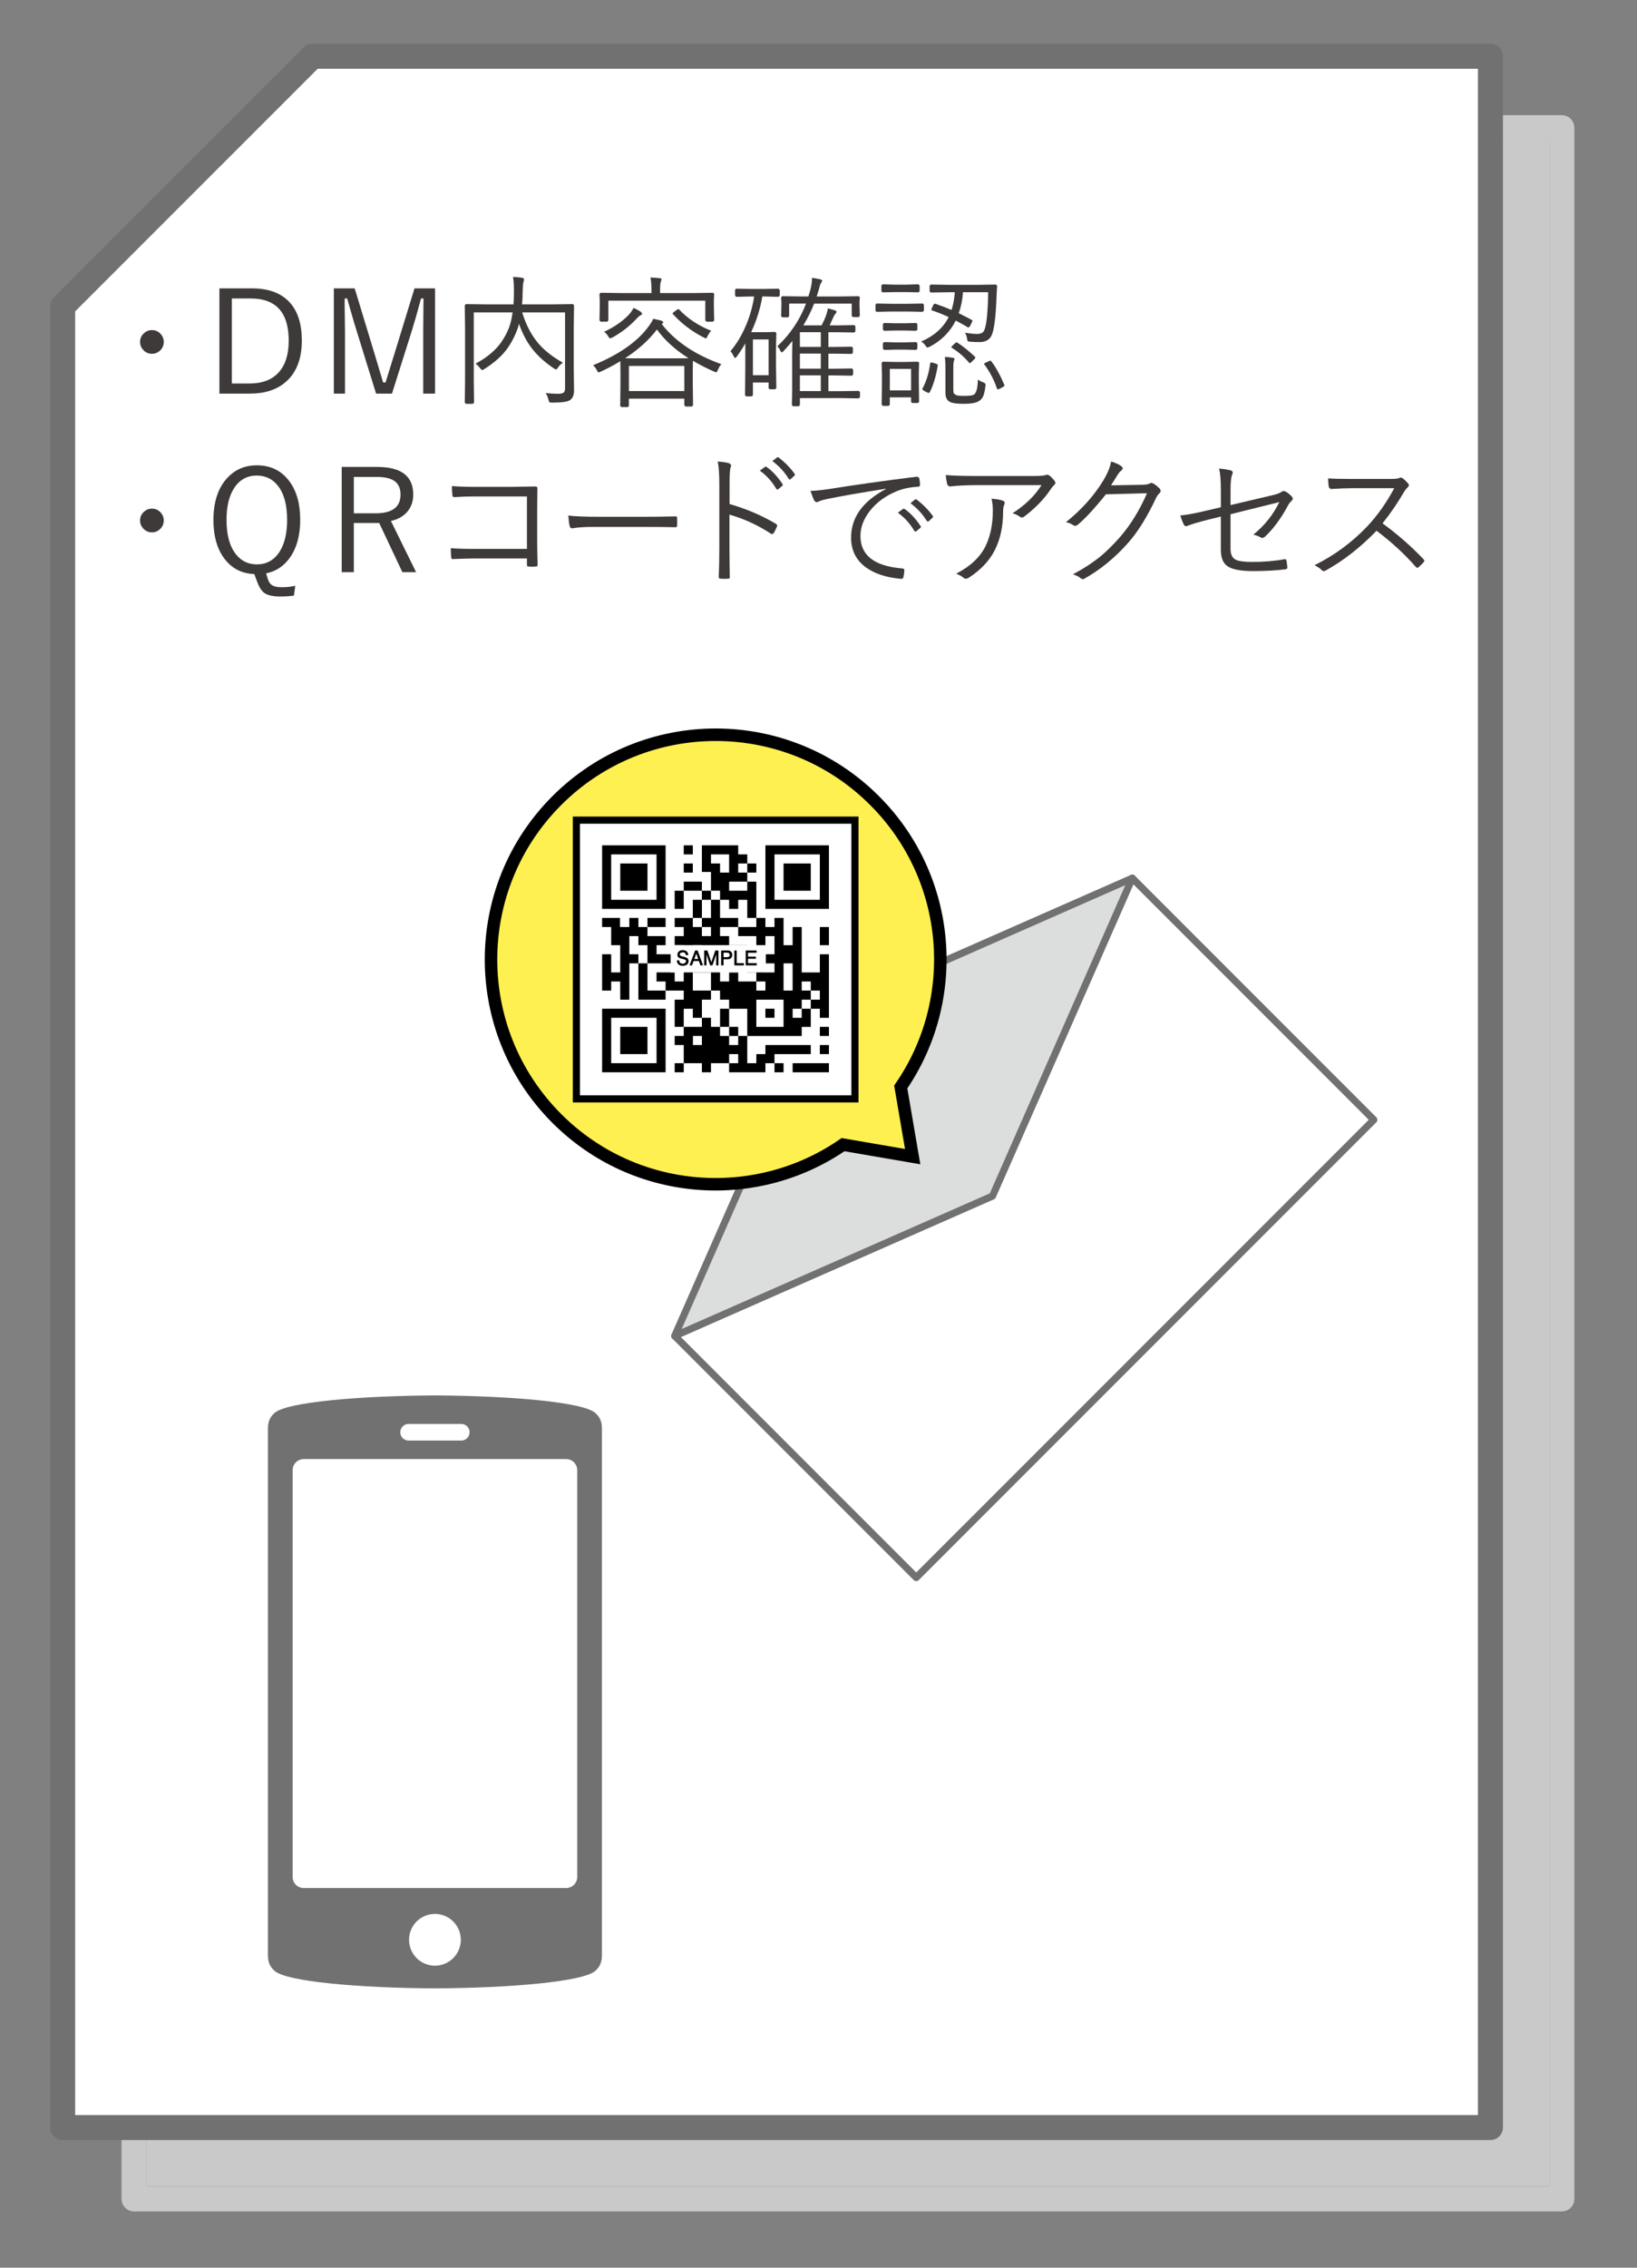 <svg version="1.1" id="svg_QR_image3" xmlns="http://www.w3.org/2000/svg" xmlns:xlink="http://www.w3.org/1999/xlink" x="0px"
	 y="0px" width="130px" height="180px" viewBox="0 0 130 180" enable-background="new 0 0 130 180" xml:space="preserve">
<rect x="0" y="0" width="130" height="180" fill="#808080" stroke="none"/>
<polygon fill="#C9C9CA" points="123.039,173.551 11.639,173.551 11.639,30.386 30.899,11.126 123.039,11.126 "/>
<path fill="#C9C9CA" d="M30.9,11.126l-19.262,19.26v143.165h111.401V11.126H30.9 M124.031,174.543L124.031,174.543v-0.992V174.543
	 M124.031,175.535H10.646c-0.261,0-0.517-0.106-0.701-0.291c-0.185-0.184-0.291-0.44-0.291-0.701V29.975
	c0-0.262,0.106-0.517,0.291-0.701L29.788,9.432c0.184-0.185,0.44-0.29,0.701-0.29h93.542c0.26,0,0.518,0.106,0.701,0.29
	c0.184,0.186,0.291,0.44,0.291,0.702v164.409c0,0.261-0.107,0.518-0.291,0.701C124.549,175.429,124.291,175.535,124.031,175.535"/>
<polygon fill="#FFFFFF" points="118.361,168.874 4.977,168.874 4.977,24.306 24.82,4.465 118.361,4.465 "/>
<polygon fill="none" stroke="#727171" stroke-width="1.984" stroke-linejoin="round" stroke-miterlimit="10" points="
	118.361,168.874 4.977,168.874 4.977,24.306 24.82,4.465 118.361,4.465 "/>
<polygon fill="#DCDDDD" points="53.584,106.042 78.818,94.938 89.92,69.706 64.688,80.81 "/>
<polygon fill="none" stroke="#727171" stroke-width="0.567" stroke-linecap="round" stroke-linejoin="round" stroke-miterlimit="10" points="
	64.687,80.81 53.584,106.042 72.762,125.218 109.098,88.884 89.92,69.706 "/>
<polyline fill="none" stroke="#727171" stroke-width="0.567" stroke-linecap="round" stroke-linejoin="round" stroke-miterlimit="10" points="
	53.584,106.042 78.818,94.938 89.92,69.706 "/>
<path fill="#FFF051" d="M69.451,63.546c-6.969-6.967-18.266-6.967-25.232,0.002c-6.968,6.967-6.968,18.264,0,25.232
	c6.185,6.184,15.78,6.873,22.73,2.077l5.529,0.95l-0.947-5.529C76.326,79.325,75.637,69.731,69.451,63.546"/>
<path fill="none" stroke="#000000" stroke-width="0.992" stroke-miterlimit="8" d="M69.451,63.546
	c-6.969-6.967-18.266-6.967-25.232,0.002c-6.968,6.967-6.968,18.264,0,25.232c6.185,6.184,15.78,6.873,22.73,2.077l5.529,0.95
	l-0.947-5.529C76.326,79.325,75.637,69.731,69.451,63.546z"/>
<rect x="45.771" y="65.099" fill-rule="evenodd" clip-rule="evenodd" fill="#FFFFFF" width="22.125" height="22.125"/>
<rect x="45.771" y="65.099" fill="none" stroke="#000000" stroke-width="0.567" stroke-miterlimit="10" width="22.125" height="22.125"/>
<rect x="49.256" y="81.509" width="2.161" height="2.162"/>
<rect x="54.299" y="67.099" width="0.721" height="0.721"/>
<path d="M47.816,85.112h5.042v-5.045h-5.042V85.112z M48.536,80.788h3.603v3.604h-3.603V80.788z"/>
<rect x="65.107" y="81.508" width="0.721" height="0.722"/>
<rect x="65.107" y="82.95" width="0.721" height="0.721"/>
<rect x="62.946" y="84.392" width="2.882" height="0.721"/>
<rect x="54.299" y="68.54" width="0.721" height="0.721"/>
<path d="M52.858,67.099h-5.042v5.045h5.042V67.099z M52.138,71.423h-3.603v-3.604h3.603V71.423z"/>
<polygon points="51.417,76.466 50.696,76.466 50.696,78.628 50.696,78.861 50.696,79.349 52.857,79.349 52.857,78.628 
	51.417,78.628 "/>
<polygon points="49.977,75.745 49.977,74.304 50.151,74.304 50.697,74.304 50.697,75.024 51.417,75.024 51.417,76.466 53.58,76.466 
	53.58,75.745 52.138,75.745 52.138,75.024 52.858,75.024 52.858,74.304 51.417,74.304 51.417,73.583 50.697,73.583 50.697,72.862 
	49.977,72.862 49.977,73.583 49.234,73.583 49.234,72.862 47.816,72.862 47.816,73.583 48.536,73.583 48.536,75.024 49.256,75.024 
	49.256,77.187 48.536,77.187 48.536,76.731 48.536,75.745 47.816,75.745 47.816,76.731 47.816,77.187 47.816,78.628 48.536,78.628 
	48.536,77.907 49.256,77.907 49.256,79.35 49.977,79.35 49.977,76.466 50.697,76.466 50.697,75.745 "/>
<rect x="49.257" y="68.54" width="2.161" height="2.162"/>
<rect x="53.579" y="70.702" width="0.72" height="1.441"/>
<rect x="51.418" y="72.862" width="1.44" height="0.721"/>
<path d="M58.623,82.95h-0.721v-0.721h-0.72v-0.721h-0.721v-0.721h-0.72v0.721h-1.442v0.721H53.58v0.721h0.719v1.441h1.442v0.721
	h0.72v-0.721h1.441v-0.721h0.721v0.721h-0.721v0.721h2.882v-0.721h0.72v-0.721h0.263h2.62V82.95h-2.62h-0.263h-0.72v0.721h-0.721
	v0.721h-0.72v-2.162h-0.72V82.95z M55.741,82.95h-0.712v-0.721h0.712V82.95z"/>
<rect x="60.783" y="80.067" width="0.721" height="0.721"/>
<rect x="57.182" y="80.068" width="0.72" height="1.44"/>
<rect x="57.902" y="81.509" width="0.721" height="0.722"/>
<rect x="65.107" y="73.583" width="0.721" height="1.441"/>
<rect x="62.225" y="68.54" width="2.162" height="2.162"/>
<path d="M60.784,72.144h5.044v-5.045h-5.044V72.144z M65.107,71.423h-3.603v-3.604h3.603V71.423z"/>
<path d="M65.107,77.187h-1.44v-3.604h-0.721v1.441h-0.721v-2.162h-0.721v0.721h-0.72v-0.721h-0.721v0.721h-1.44v0.721h1.44v1.441
	h-0.72v-0.721h-1.441v-0.721h-0.72v-0.721h1.441v-0.721h-1.441v-1.439h-0.721v1.439h-0.72v0.721h0.72v0.721h-0.72v-0.721H55.02
	v-0.721h-1.44v0.721h0.719v0.721H53.58v0.721h0.719v0.721h0.721v-0.721h0.721v0.721H55.02v0.721h-0.721v1.441H53.58v-0.721h-1.442
	v0.721h0.72v0.721h1.441v0.721H53.58v0.455v0.264v1.441h0.719v-1.441h0.721v0.721h0.721v-1.439h0.72v-0.721H55.02v-1.441h1.441
	v1.441h0.721v0.721h0.72v0.719h1.441v2.162h4.324v-0.721h0.72v-1.441h-0.72v0.721h-0.721v-0.721h0.721v-0.719h0.72v-0.721h-0.72
	v-0.721h0.72v0.721h0.72v0.721h-0.72v0.719h0.72v0.721h0.721v-5.043h-0.721V77.187z M60.784,74.304h0.721v1.441h-0.721V74.304z
	 M60.784,76.466h0.721v0.722h-0.721V76.466z M58.623,77.907v-0.721h-0.721v0.721h-0.72v-1.5h2.161v0.779h0.72v0.721h0.721v0.721
	h-0.721v-0.721H58.623z M62.225,81.509h-2.162V79.35h2.162V81.509z M62.946,78.628h-0.721v-2.162h0.721V78.628z"/>
<rect x="55.02" y="71.423" width="0.721" height="1.439"/>
<rect x="61.504" y="84.392" width="0.721" height="0.721"/>
<rect x="53.58" y="84.392" width="0.72" height="0.721"/>
<rect x="55.74" y="70.702" width="0.721" height="0.721"/>
<path d="M57.183,71.423h0.719v0.722h0.721v-0.722h0.721v1.439h0.72v-2.881h-0.72v0.721h-1.442v-0.721h1.442v-0.721h-0.721V68.54
	h0.721v-0.721h-0.721v-0.721H55.74v2.113h0.721v1.49h0.721V71.423z M56.461,68.54v-0.721h1.44v1.441h-0.719V68.54H56.461z"/>
<rect x="59.343" y="68.54" width="0.72" height="0.721"/>
<rect x="54.301" y="69.981" width="1.439" height="0.721"/>
<rect x="53.257" y="75.021" fill-rule="evenodd" clip-rule="evenodd" fill="#FFFFFF" width="7.559" height="2.166"/>
<path d="M54.568,76.042l-0.18-0.076l-0.156-0.037c-0.126-0.029-0.177-0.049-0.196-0.061l-0.059-0.105l0.053-0.121l0.176-0.053
	c0.101,0,0.174,0.027,0.216,0.082l0.043,0.133l0.018,0.016h0.146l0.018-0.018c0-0.135-0.043-0.232-0.129-0.293
	c-0.086-0.061-0.188-0.09-0.308-0.09c-0.131,0-0.235,0.035-0.307,0.104c-0.072,0.068-0.109,0.158-0.109,0.266
	c0,0.102,0.039,0.178,0.113,0.229c0.043,0.029,0.113,0.055,0.215,0.078l0.149,0.035l0.173,0.064l0.049,0.119l-0.121,0.154
	l-0.147,0.025c-0.117,0-0.201-0.035-0.246-0.105l-0.042-0.148l-0.017-0.018h-0.146l-0.018,0.018
	c-0.001,0.129,0.039,0.232,0.121,0.307c0.081,0.076,0.195,0.115,0.337,0.115c0.123,0,0.232-0.029,0.324-0.084
	c0.094-0.059,0.143-0.156,0.143-0.289C54.681,76.183,54.642,76.099,54.568,76.042"/>
<path d="M55.39,75.446h-0.175l-0.018,0.014l-0.43,1.143l0.002,0.016l0.015,0.008h0.159l0.018-0.012l0.119-0.33h0.423l0.114,0.33
	l0.018,0.012h0.169l0.016-0.008l0.002-0.016l-0.415-1.143L55.39,75.446z M55.446,76.122h-0.307l0.157-0.432L55.446,76.122z"/>
<polygon points="57.038,75.446 56.816,75.446 56.799,75.46 56.491,76.374 56.18,75.46 56.162,75.446 55.939,75.446 55.921,75.466 
	55.921,76.608 55.939,76.626 56.088,76.626 56.105,76.608 56.105,75.935 56.104,75.808 56.103,75.758 56.395,76.614 56.413,76.626 
	56.565,76.626 56.583,76.614 56.874,75.758 56.873,75.817 56.872,75.935 56.872,76.608 56.89,76.626 57.038,76.626 57.057,76.608 
	57.057,75.466 "/>
<path d="M57.797,75.446h-0.512l-0.017,0.02v1.143l0.017,0.018h0.155l0.019-0.018v-0.465h0.339c0.12,0,0.21-0.035,0.268-0.105
	c0.059-0.068,0.087-0.152,0.087-0.246c0-0.107-0.032-0.193-0.098-0.254C57.989,75.478,57.902,75.446,57.797,75.446 M57.961,75.794
	l-0.057,0.141l-0.157,0.041h-0.288v-0.359h0.288l0.132,0.023L57.961,75.794z"/>
<polygon points="59.063,76.454 58.507,76.454 58.507,75.466 58.49,75.446 58.334,75.446 58.316,75.466 58.316,76.608 58.334,76.626 
	59.063,76.626 59.081,76.608 59.081,76.472 "/>
<polygon points="60.077,76.454 59.405,76.454 59.405,76.103 60.015,76.103 60.032,76.085 60.032,75.952 60.015,75.935 
	59.405,75.935 59.405,75.624 60.064,75.624 60.083,75.604 60.083,75.466 60.064,75.446 59.235,75.446 59.218,75.466 59.218,76.608 
	59.235,76.626 60.077,76.626 60.096,76.608 60.096,76.472 "/>
<path fill="#727171" d="M47.299,112.175c-0.928-0.891-6.825-1.381-12.76-1.412c-5.936,0.031-11.832,0.521-12.761,1.412
	c-0.227,0.219-0.502,0.521-0.502,1.209v20.911v20.911c0,0.688,0.275,0.99,0.502,1.211c0.929,0.889,6.825,1.379,12.761,1.412
	c5.935-0.033,11.832-0.523,12.76-1.412c0.228-0.221,0.503-0.523,0.503-1.211v-20.911v-20.911
	C47.802,112.696,47.527,112.394,47.299,112.175 M32.448,113.026h4.182c0.365,0,0.661,0.295,0.661,0.66s-0.296,0.66-0.661,0.66
	h-4.182c-0.365,0-0.661-0.295-0.661-0.66S32.083,113.026,32.448,113.026 M34.54,156.028c-1.135,0-2.055-0.92-2.055-2.055
	s0.92-2.055,2.055-2.055c1.134,0,2.055,0.92,2.055,2.055S35.673,156.028,34.54,156.028 M45.84,148.983
	c0,0.486-0.395,0.881-0.881,0.881h-20.84c-0.486,0-0.881-0.395-0.881-0.881v-32.287c0-0.486,0.395-0.881,0.881-0.881h20.84
	c0.486,0,0.881,0.395,0.881,0.881V148.983z"/>
<path fill="#3E3A39" d="M12.064,26.201c0.28,0,0.513,0.103,0.697,0.31c0.163,0.177,0.244,0.388,0.244,0.631
	c0,0.277-0.103,0.51-0.31,0.698c-0.181,0.162-0.391,0.243-0.631,0.243c-0.273,0-0.506-0.105-0.698-0.315
	c-0.162-0.181-0.243-0.39-0.243-0.626c0-0.276,0.105-0.509,0.315-0.697C11.615,26.282,11.824,26.201,12.064,26.201"/>
<path fill="#3E3A39" d="M17.425,22.89h2.585c1.347,0,2.358,0.386,3.034,1.156c0.616,0.702,0.925,1.695,0.925,2.979
	c0,1.462-0.429,2.562-1.285,3.3c-0.712,0.613-1.657,0.919-2.835,0.919h-2.424V22.89z M18.41,23.692v6.749h1.406
	c1.008,0,1.779-0.292,2.312-0.877c0.533-0.585,0.8-1.428,0.8-2.527c0-2.229-1.008-3.345-3.023-3.345H18.41z"/>
<path fill="#3E3A39" d="M34.55,22.89v8.354h-0.941v-4.91l0.022-2.642h-0.194c-0.28,1.049-0.526,1.907-0.736,2.575l-1.572,4.977
	h-1.263l-1.539-4.966c-0.114-0.358-0.251-0.814-0.409-1.367c-0.178-0.624-0.294-1.03-0.349-1.219h-0.194
	c-0.004,0.122-0.006,0.251-0.006,0.388l0.028,2.271v4.894h-0.886V22.89h1.656l1.494,4.922c0.074,0.244,0.209,0.692,0.405,1.346
	c0.147,0.503,0.267,0.902,0.359,1.201h0.194c0.041-0.129,0.301-0.971,0.781-2.524l1.517-4.944H34.55z"/>
<path fill="#3E3A39" d="M45.586,30.995c0,0.344-0.098,0.593-0.293,0.747c-0.178,0.146-0.662,0.217-1.451,0.217
	c-0.115,0-0.185-0.012-0.211-0.033c-0.022-0.022-0.047-0.087-0.077-0.194c-0.048-0.217-0.124-0.395-0.227-0.531
	c0.409,0.037,0.755,0.056,1.035,0.056c0.211-0.008,0.349-0.045,0.415-0.111c0.063-0.059,0.095-0.166,0.095-0.321v-6.028h-3.405
	c0.313,1.019,0.756,1.854,1.328,2.508c0.477,0.542,1.111,1.037,1.905,1.483c-0.174,0.122-0.304,0.253-0.393,0.395
	c-0.067,0.099-0.117,0.148-0.15,0.148l-0.171-0.089c-0.724-0.483-1.311-1.018-1.761-1.605c-0.417-0.55-0.753-1.194-1.008-1.933
	c-0.062,0.244-0.129,0.447-0.199,0.609c-0.265,0.653-0.589,1.205-0.969,1.655c-0.409,0.477-0.941,0.919-1.594,1.329l-0.161,0.088
	l-0.149-0.133c-0.119-0.162-0.246-0.291-0.382-0.388c0.757-0.401,1.358-0.867,1.804-1.395c0.326-0.384,0.597-0.836,0.814-1.356
	c0.144-0.344,0.253-0.782,0.327-1.317h-3.083v5.497l0.022,1.667l-0.089,0.094h-0.559l-0.089-0.094l0.022-1.723v-4.262l-0.022-1.75
	l0.089-0.089l1.589,0.022h2.192c0.022-0.35,0.034-0.702,0.034-1.053c0-0.483-0.025-0.857-0.073-1.123
	c0.262,0.011,0.515,0.034,0.759,0.066l0.127,0.116c0,0.007-0.018,0.077-0.055,0.21c-0.037,0.118-0.059,0.402-0.067,0.853
	c0,0.33-0.016,0.639-0.049,0.931h2.452l1.589-0.022l0.089,0.089l-0.022,1.793v3.163L45.586,30.995z"/>
<path fill="#3E3A39" d="M57.291,28.908c-0.107,0.1-0.201,0.251-0.282,0.454c-0.052,0.129-0.096,0.193-0.133,0.193L56.714,29.5
	c-0.605-0.269-1.168-0.556-1.688-0.863L55.016,29.5v0.881l0.022,1.794l-0.094,0.094h-0.499l-0.099-0.094v-0.532h-4.402v0.587
	l-0.088,0.083h-0.51l-0.094-0.083l0.022-1.815v-0.781l-0.011-0.963c-0.498,0.303-1.011,0.576-1.539,0.819
	c-0.092,0.044-0.153,0.066-0.183,0.066c-0.044,0-0.094-0.061-0.149-0.183c-0.074-0.147-0.172-0.274-0.293-0.382
	c1.97-0.809,3.402-1.785,4.296-2.929c0.254-0.329,0.413-0.581,0.476-0.759c0.284,0.057,0.515,0.109,0.692,0.16l0.127,0.128
	l-0.094,0.1l-0.044,0.033C53.629,27.105,55.208,28.166,57.291,28.908 M56.714,25.442l-0.088,0.089h-0.526l-0.089-0.089v-1.578
	h-7.701v1.578l-0.088,0.089h-0.527l-0.088-0.089l0.022-1.168v-0.366l-0.022-0.581l0.088-0.089l1.567,0.022h2.475v-0.077
	c0-0.562-0.028-0.947-0.083-1.156c0.221,0.006,0.467,0.024,0.737,0.055c0.099,0.011,0.149,0.04,0.149,0.088l-0.066,0.205
	c-0.038,0.085-0.056,0.351-0.056,0.797v0.089h2.641l1.567-0.022l0.088,0.089l-0.022,0.526v0.421L56.714,25.442z M51.001,24.895
	c0,0.048-0.054,0.098-0.161,0.149c-0.07,0.036-0.175,0.131-0.316,0.282c-0.538,0.576-1.17,1.064-1.893,1.467L48.45,26.86
	c-0.037,0-0.087-0.055-0.15-0.161c-0.081-0.145-0.19-0.266-0.327-0.365c0.775-0.358,1.41-0.788,1.905-1.29
	c0.188-0.192,0.332-0.393,0.432-0.604c0.24,0.104,0.435,0.211,0.586,0.32L51.001,24.895z M54.684,28.432
	c-1.027-0.635-1.865-1.393-2.514-2.275c-0.668,0.864-1.511,1.622-2.53,2.275c0.151,0.008,0.551,0.013,1.201,0.013h2.608
	C54.121,28.444,54.532,28.439,54.684,28.432 M54.346,29.047h-4.401v1.992h4.401V29.047z M56.477,26.256
	c-0.1,0.1-0.195,0.24-0.288,0.421c-0.051,0.122-0.096,0.184-0.132,0.184l-0.161-0.067c-0.956-0.487-1.775-1.109-2.458-1.865
	l-0.033-0.056l0.11-0.111l0.272-0.193l0.088-0.044l0.061,0.044C54.607,25.283,55.455,25.847,56.477,26.256"/>
<path fill="#3E3A39" d="M61.922,23.466l-0.105,0.094l-1.129-0.027h-0.15c-0.155,0.948-0.45,1.894-0.886,2.835h1.113l0.798-0.022
	l0.088,0.089l-0.028,1.34v1.046l0.028,1.993l-0.094,0.083h-0.432l-0.088-0.083v-0.454h-1.246v1.014l-0.089,0.088h-0.448
	l-0.089-0.088l0.022-2.132v-1.982c-0.195,0.344-0.422,0.692-0.681,1.048l-0.122,0.115c-0.033,0-0.071-0.046-0.116-0.139
	c-0.066-0.151-0.153-0.288-0.26-0.409c0.491-0.576,0.906-1.269,1.246-2.076c0.306-0.731,0.518-1.486,0.636-2.265h-0.282
	l-1.146,0.027l-0.088-0.094v-0.465l0.088-0.089l1.146,0.022h1.08l1.129-0.022l0.105,0.089V23.466z M61.037,26.942h-1.246v2.841
	h1.246V26.942z M68.295,31.526l-0.094,0.095l-1.373-0.022h-3.305v0.554l-0.095,0.094h-0.454l-0.088-0.094l0.022-1.107v-2.84
	c0-0.28,0.007-0.663,0.022-1.146c-0.152,0.192-0.397,0.473-0.737,0.842l-0.11,0.077l-0.105-0.11
	c-0.067-0.166-0.15-0.292-0.249-0.377c1.033-0.974,1.794-2.105,2.28-3.394h-1.34v1.002l-0.088,0.089h-0.454l-0.094-0.089
	l0.022-0.863v-0.228l-0.022-0.409l0.089-0.089l1.544,0.022h0.532c0.048-0.147,0.097-0.313,0.149-0.498
	c0.085-0.321,0.133-0.649,0.144-0.985l0.648,0.121c0.107,0.03,0.16,0.072,0.16,0.128l-0.105,0.177
	c-0.044,0.056-0.103,0.234-0.177,0.537c-0.018,0.06-0.072,0.232-0.161,0.521h1.783l1.557-0.022l0.088,0.089l-0.027,0.365v0.261
	l0.027,0.847l-0.094,0.094h-0.465l-0.088-0.094v-0.975h-2.985c-0.226,0.584-0.511,1.159-0.858,1.728h1.456
	c0.144-0.288,0.258-0.543,0.343-0.764c0.077-0.215,0.127-0.41,0.149-0.587c0.144,0.037,0.329,0.088,0.555,0.154
	c0.092,0.037,0.139,0.083,0.139,0.139l-0.09,0.139c-0.043,0.033-0.102,0.127-0.172,0.282c-0.145,0.328-0.24,0.541-0.288,0.637h0.671
	l1.285-0.022l0.088,0.089v0.41l-0.088,0.089l-1.285-0.022h-0.77v1.168h0.443l1.416-0.022l0.088,0.089v0.388l-0.088,0.1l-1.416-0.022
	h-0.443v1.196h0.443l1.428-0.022l0.09,0.089v0.398l-0.09,0.089l-1.428-0.022h-0.443v1.251h1.041l1.373-0.022l0.094,0.089V31.526z
	 M65.183,26.367h-1.661v1.168h1.661V26.367z M65.183,28.066h-1.661v1.195h1.661V28.066z M65.183,29.794h-1.661v1.251h1.661V29.794z"
	/>
<path fill="#3E3A39" d="M73.369,24.661l-0.088,0.09l-1.18-0.023h-1.316l-1.18,0.023l-0.078-0.09V24.18l0.078-0.088l1.18,0.021h1.316
	l1.18-0.021l0.088,0.088V24.661z M73.033,23.117l-0.096,0.088l-0.984-0.021h-0.881l-0.99,0.021l-0.088-0.088v-0.454l0.088-0.095
	l0.99,0.028h0.881l0.984-0.028l0.096,0.095V23.117z M72.988,31.903l-0.096,0.089h-0.453l-0.088-0.089v-0.365h-1.689v0.588
	l-0.088,0.093h-0.453l-0.107-0.093l0.023-1.651v-0.681l-0.023-1.008l0.102-0.076l0.969,0.021h0.836l0.979-0.021l0.09,0.076
	L72.967,29.6v0.692L72.988,31.903z M72.85,26.167l-0.088,0.089l-0.92-0.021h-0.715l-0.918,0.021l-0.094-0.089v-0.442l0.094-0.089
	l0.918,0.022h0.715l0.92-0.022l0.088,0.089V26.167z M72.85,27.685l-0.088,0.089l-0.92-0.022h-0.715l-0.918,0.022l-0.094-0.089
	v-0.443l0.094-0.088l0.918,0.021h0.715l0.92-0.021l0.088,0.088V27.685z M72.352,29.284h-1.688v1.7h1.688V29.284z M79.188,22.686
	c-0.01,0.088-0.025,0.33-0.043,0.725c-0.059,1.603-0.178,2.638-0.354,3.106c-0.148,0.424-0.488,0.637-1.02,0.637
	c-0.293,0-0.545-0.012-0.758-0.033c-0.094-0.012-0.148-0.03-0.166-0.056c-0.02-0.025-0.037-0.091-0.051-0.194
	c-0.025-0.169-0.08-0.324-0.16-0.465c0.352,0.066,0.674,0.1,0.975,0.1c0.287,0,0.475-0.102,0.559-0.304
	c0.178-0.418,0.279-1.42,0.305-3.007h-2c-0.043,0.602-0.154,1.157-0.336,1.667c0.406,0.202,0.754,0.384,1.045,0.542l0.051,0.05
	l-0.055,0.122l-0.145,0.305l-0.111,0.122l-0.072-0.028c-0.254-0.151-0.57-0.328-0.951-0.531c-0.449,0.896-1.139,1.589-2.064,2.076
	l-0.184,0.066c-0.045,0-0.096-0.05-0.154-0.149c-0.092-0.137-0.207-0.246-0.344-0.327c1.025-0.441,1.754-1.091,2.182-1.943
	c-0.432-0.199-0.875-0.376-1.33-0.531l-0.055-0.044l0.045-0.116l0.133-0.294l0.094-0.083l0.066,0.017
	c0.514,0.179,0.938,0.34,1.273,0.487c0.137-0.391,0.223-0.86,0.26-1.406h-0.477l-1.428,0.022l-0.094-0.089v-0.454l0.094-0.089
	l1.428,0.022h2.287l1.457-0.022L79.188,22.686z M74.473,29.002c-0.141,0.864-0.354,1.574-0.637,2.132l-0.068,0.061l-0.127-0.038
	l-0.271-0.139l-0.131-0.116l0.016-0.056c0.309-0.564,0.514-1.232,0.615-2.004l0.064-0.083l0.117,0.027l0.305,0.09l0.121,0.087
	L74.473,29.002z M78.258,30.636c-0.051,0.395-0.113,0.672-0.188,0.83c-0.076,0.17-0.201,0.301-0.371,0.394
	c-0.223,0.129-0.609,0.193-1.162,0.193c-0.51,0-0.859-0.043-1.047-0.127c-0.273-0.107-0.41-0.356-0.41-0.748v-1.977
	c0-0.328-0.014-0.618-0.043-0.869c0.25,0.012,0.461,0.033,0.631,0.066c0.092,0.022,0.139,0.052,0.139,0.089l-0.045,0.14
	c-0.037,0.087-0.055,0.265-0.055,0.53v1.749c0,0.159,0.014,0.267,0.043,0.321l0.172,0.133c0.104,0.045,0.316,0.066,0.637,0.066
	c0.424,0,0.689-0.036,0.791-0.11c0.193-0.141,0.295-0.539,0.307-1.196c0.125,0.1,0.266,0.176,0.42,0.228
	c0.125,0.044,0.188,0.106,0.188,0.188L78.258,30.636z M77.418,28.311l0.049,0.071l-0.094,0.133l-0.215,0.211l-0.135,0.11
	l-0.061-0.039c-0.377-0.457-0.834-0.854-1.373-1.189l-0.049-0.056l0.088-0.105l0.217-0.205l0.105-0.077l0.076,0.033
	C76.439,27.456,76.904,27.826,77.418,28.311 M79.764,30.563l0.012,0.05l-0.133,0.11l-0.271,0.139l-0.139,0.055l-0.055-0.061
	c-0.229-0.687-0.566-1.332-1.014-1.938l-0.021-0.043c0-0.02,0.045-0.049,0.139-0.09l0.25-0.116l0.121-0.05l0.07,0.061
	C79.082,29.143,79.428,29.77,79.764,30.563"/>
<path fill="#3E3A39" d="M12.064,40.374c0.28,0,0.513,0.104,0.697,0.311c0.163,0.176,0.244,0.387,0.244,0.63
	c0,0.277-0.103,0.51-0.31,0.698c-0.181,0.162-0.391,0.243-0.631,0.243c-0.273,0-0.506-0.105-0.698-0.315
	c-0.162-0.181-0.243-0.39-0.243-0.626c0-0.276,0.105-0.509,0.315-0.697C11.615,40.455,11.824,40.374,12.064,40.374"/>
<path fill="#3E3A39" d="M23.448,46.497l-0.105,0.78c-0.34,0.048-0.698,0.072-1.074,0.072c-0.602,0-1.032-0.098-1.29-0.294
	c-0.221-0.166-0.408-0.461-0.559-0.886l-0.227-0.604c-1.037-0.036-1.853-0.478-2.447-1.323c-0.532-0.764-0.797-1.751-0.797-2.962
	c0-1.439,0.369-2.556,1.107-3.35c0.616-0.663,1.395-0.995,2.336-0.995c1.104,0,1.969,0.425,2.597,1.277
	c0.568,0.769,0.852,1.783,0.852,3.046c0,1.255-0.284,2.271-0.852,3.05c-0.476,0.65-1.095,1.051-1.855,1.202l0.122,0.409
	c0.085,0.28,0.219,0.469,0.404,0.564c0.162,0.085,0.41,0.128,0.742,0.128C22.774,46.613,23.123,46.574,23.448,46.497 M20.392,37.749
	c-0.779,0-1.384,0.34-1.816,1.02c-0.391,0.616-0.587,1.448-0.587,2.496c0,1.203,0.253,2.119,0.759,2.746
	c0.421,0.524,0.969,0.786,1.644,0.786c0.786,0,1.394-0.341,1.822-1.024c0.391-0.62,0.587-1.456,0.587-2.508
	c0-1.199-0.251-2.111-0.753-2.734C21.626,38.01,21.075,37.749,20.392,37.749"/>
<path fill="#3E3A39" d="M27.136,37.063h2.812c1.912,0,2.868,0.729,2.868,2.188c0,0.563-0.168,1.032-0.504,1.405
	c-0.306,0.343-0.729,0.575-1.268,0.697l1.999,4.063h-1.09l-1.839-3.902h-2.015v3.902h-0.963V37.063z M28.099,37.854v2.89h1.722
	c1.325,0,1.987-0.493,1.987-1.483c0-0.502-0.166-0.865-0.498-1.091c-0.31-0.21-0.782-0.315-1.417-0.315H28.099z"/>
<path fill="#3E3A39" d="M41.845,43.568v-4.164h-4.119c-0.568,0-1.116,0.019-1.644,0.056c-0.096,0-0.148-0.05-0.155-0.149
	c-0.026-0.191-0.039-0.436-0.039-0.73c0.535,0.044,1.144,0.066,1.827,0.066h2.879c0.052,0,0.687-0.012,1.904-0.033
	c0.122,0,0.183,0.044,0.183,0.133l-0.005,0.038c-0.011,0.684-0.017,1.24-0.017,1.673v2.463c0,0.369,0.011,1.008,0.033,1.916
	c0,0.089-0.046,0.133-0.138,0.133c-0.078,0.008-0.172,0.011-0.282,0.011c-0.108,0-0.198-0.003-0.272-0.011l-0.133-0.022
	l-0.022-0.121v-0.499h-4.119c-0.458,0-1.046,0.017-1.766,0.05h-0.033c-0.052,0-0.083-0.046-0.094-0.138
	c-0.023-0.192-0.033-0.434-0.033-0.726c0.483,0.037,1.125,0.056,1.926,0.056H41.845z"/>
<path fill="#3E3A39" d="M45.132,40.922c0.521,0.066,1.356,0.1,2.508,0.1h3.477c0.793,0,1.622-0.012,2.486-0.033l0.05-0.006
	c0.077,0,0.116,0.046,0.116,0.139c0.007,0.077,0.011,0.175,0.011,0.293c0,0.115-0.004,0.215-0.011,0.299
	c0,0.093-0.039,0.139-0.116,0.139l-0.05-0.005c-0.569-0.016-1.387-0.022-2.453-0.022h-4.18c-0.454,0-0.862,0.022-1.223,0.066
	c-0.056,0.008-0.13,0.019-0.222,0.033l-0.088,0.011c-0.097,0-0.161-0.053-0.194-0.16C45.194,41.571,45.158,41.287,45.132,40.922"/>
<path fill="#3E3A39" d="M57.938,40.008c1.329,0.381,2.559,0.906,3.692,1.578l0.1,0.116l-0.017,0.066
	c-0.081,0.203-0.171,0.388-0.271,0.554l-0.116,0.083l-0.1-0.039c-1.04-0.683-2.14-1.188-3.299-1.517v2.63
	c0,0.288,0.003,0.694,0.011,1.218c0.011,0.661,0.016,1.026,0.016,1.097l0.006,0.038c0,0.07-0.05,0.105-0.149,0.105
	c-0.078,0.008-0.172,0.011-0.283,0.011c-0.114,0-0.212-0.003-0.294-0.011c-0.106,0-0.16-0.052-0.16-0.155
	c0.034-0.649,0.05-1.417,0.05-2.303v-5.032c0-0.809-0.042-1.414-0.127-1.816c0.446,0.037,0.758,0.087,0.935,0.149l0.133,0.133
	c0,0.037-0.017,0.105-0.05,0.206c-0.052,0.146-0.077,0.565-0.077,1.256V40.008z M60.34,37.356l0.405-0.294l0.066-0.028l0.061,0.028
	c0.465,0.325,0.891,0.783,1.279,1.373l0.022,0.05l-0.044,0.072l-0.327,0.276l-0.072,0.028l-0.077-0.05
	C61.302,38.214,60.865,37.729,60.34,37.356 M61.337,36.598l0.366-0.282l0.066-0.033l0.055,0.022c0.539,0.417,0.969,0.857,1.29,1.323
	l0.022,0.055l-0.055,0.083l-0.305,0.271l-0.06,0.033l-0.078-0.056C62.306,37.469,61.872,36.996,61.337,36.598"/>
<path fill="#3E3A39" d="M64.364,38.962c0.314,0,0.782-0.045,1.406-0.133c2.107-0.34,4.451-0.67,7.031-0.992h0.039l0.154,0.095
	c0.045,0.196,0.066,0.384,0.066,0.565c0,0.081-0.049,0.127-0.148,0.138c-0.629,0.033-1.18,0.146-1.654,0.338
	c-0.912,0.362-1.641,0.892-2.184,1.589c-0.494,0.632-0.742,1.292-0.742,1.982c0,1.535,1.102,2.394,3.301,2.574
	c0.123,0.01,0.184,0.053,0.184,0.127c0,0.152-0.021,0.333-0.068,0.543c-0.021,0.107-0.07,0.16-0.148,0.16h-0.033
	c-1.211-0.106-2.162-0.424-2.857-0.952c-0.748-0.568-1.123-1.343-1.123-2.326c0-1.593,0.922-2.878,2.762-3.853l-0.01-0.022
	c-2.074,0.329-3.607,0.597-4.601,0.804c-0.321,0.063-0.548,0.127-0.681,0.193c-0.126,0.052-0.198,0.078-0.216,0.078l-0.161-0.1
	C64.583,39.574,64.478,39.305,64.364,38.962 M71.301,40.694l0.42-0.304l0.051-0.017l0.066,0.027
	c0.465,0.324,0.891,0.782,1.279,1.373l0.021,0.05l-0.043,0.072l-0.328,0.276L72.695,42.2l-0.078-0.05
	C72.268,41.557,71.828,41.071,71.301,40.694 M72.303,39.941l0.359-0.287l0.072-0.028l0.055,0.022
	c0.539,0.417,0.973,0.858,1.297,1.323l0.016,0.055l-0.055,0.078l-0.305,0.276l-0.061,0.028l-0.078-0.056
	C73.271,40.811,72.838,40.34,72.303,39.941"/>
<path fill="#3E3A39" d="M75.104,37.705c0.539,0.052,1.316,0.077,2.336,0.077h4.717c0.428,0,0.711-0.021,0.848-0.066l0.172-0.044
	l0.172,0.077c0.17,0.147,0.309,0.296,0.416,0.443l0.061,0.149l-0.117,0.177c-0.063,0.037-0.146,0.133-0.25,0.288
	c-0.535,0.805-1.256,1.549-2.164,2.231l-0.139,0.05L81,41.026c-0.15-0.121-0.35-0.216-0.592-0.287
	c0.996-0.635,1.764-1.379,2.303-2.231h-5.182c-0.75,0-1.453,0.035-2.111,0.105h-0.031l-0.156-0.128
	C75.172,38.246,75.129,37.985,75.104,37.705 M75.934,45.539c1.145-0.598,1.928-1.34,2.348-2.226c0.377-0.786,0.564-1.717,0.564-2.79
	c0-0.321-0.035-0.634-0.105-0.937c0.385,0.026,0.684,0.078,0.898,0.155c0.102,0.041,0.154,0.102,0.154,0.183l-0.045,0.149
	c-0.059,0.107-0.088,0.292-0.088,0.554c0,1.148-0.217,2.154-0.648,3.018c-0.436,0.871-1.145,1.618-2.125,2.242l-0.189,0.061
	l-0.154-0.061C76.393,45.747,76.189,45.631,75.934,45.539"/>
<path fill="#3E3A39" d="M88.232,38.524l2.541-0.044c0.277-0.012,0.465-0.052,0.564-0.122l0.102-0.033l0.197,0.077
	c0.158,0.104,0.311,0.228,0.455,0.371l0.094,0.188l-0.072,0.155c-0.125,0.11-0.225,0.241-0.299,0.393
	c-0.693,1.483-1.422,2.663-2.188,3.538c-1.059,1.207-2.238,2.174-3.537,2.9l-0.1,0.034l-0.15-0.067
	c-0.143-0.133-0.355-0.241-0.637-0.326c0.854-0.454,1.594-0.938,2.221-1.45c0.494-0.417,1.006-0.925,1.533-1.522
	c0.838-0.971,1.549-2.126,2.131-3.466l-3.266,0.088c-0.881,1.101-1.629,1.908-2.242,2.425l-0.188,0.09l-0.166-0.067
	c-0.156-0.114-0.348-0.193-0.576-0.238c1.236-0.987,2.225-2.089,2.963-3.3c0.361-0.608,0.568-1.114,0.619-1.517
	c0.381,0.114,0.664,0.248,0.854,0.398l0.088,0.149l-0.088,0.145c-0.115,0.073-0.229,0.203-0.344,0.389
	C88.451,38.183,88.281,38.454,88.232,38.524"/>
<path fill="#3E3A39" d="M96.953,40.263V38.89c0-0.753-0.047-1.319-0.139-1.699c0.398,0.036,0.711,0.088,0.941,0.154
	c0.096,0.033,0.143,0.093,0.143,0.178l-0.043,0.144c-0.09,0.192-0.133,0.597-0.133,1.213v1.212l3.311-0.78
	c0.377-0.085,0.629-0.181,0.758-0.288l0.139-0.055l0.154,0.044c0.174,0.092,0.348,0.232,0.521,0.421l0.072,0.149l-0.105,0.177
	c-0.123,0.104-0.217,0.222-0.283,0.354c-0.557,1.041-1.174,1.875-1.85,2.503l-0.182,0.094l-0.133-0.051
	c-0.195-0.106-0.393-0.18-0.592-0.221c0.893-0.724,1.58-1.585,2.064-2.585l-3.875,0.963v2.746c0,0.432,0.133,0.718,0.398,0.858
	c0.24,0.121,0.682,0.183,1.322,0.183c0.949,0,1.803-0.072,2.564-0.216l0.055-0.006c0.055,0,0.092,0.052,0.111,0.155
	c0.041,0.28,0.061,0.45,0.061,0.509c0,0.089-0.057,0.137-0.172,0.145c-0.727,0.092-1.586,0.139-2.574,0.139
	c-1.033,0-1.729-0.15-2.088-0.449c-0.299-0.247-0.447-0.672-0.447-1.273v-2.607l-0.965,0.238c-0.744,0.185-1.316,0.354-1.715,0.509
	l-0.123,0.028l-0.127-0.111c-0.088-0.177-0.188-0.426-0.293-0.747c0.539-0.052,1.242-0.183,2.109-0.393L96.953,40.263z"/>
<path fill="#3E3A39" d="M109.791,41.542c1.195,0.871,2.279,1.819,3.254,2.846l0.078,0.11l-0.066,0.128
	c-0.084,0.1-0.221,0.234-0.41,0.403l-0.094,0.05l-0.111-0.071c-0.896-1.026-1.939-1.987-3.127-2.879
	c-1.281,1.325-2.629,2.379-4.047,3.161l-0.15,0.056l-0.139-0.072c-0.104-0.126-0.299-0.262-0.586-0.41
	c1.576-0.782,2.967-1.807,4.174-3.072c0.813-0.864,1.531-1.877,2.154-3.04h-3.416c-0.406,0-0.951,0.022-1.633,0.066l-0.135-0.121
	c-0.043-0.214-0.064-0.456-0.064-0.726c0.367,0.029,0.953,0.044,1.754,0.044h3.289c0.328,0,0.545-0.031,0.646-0.094l0.078-0.022
	l0.15,0.062c0.166,0.129,0.32,0.282,0.465,0.459l0.039,0.105l-0.096,0.155c-0.102,0.085-0.213,0.225-0.332,0.421
	C110.965,39.96,110.406,40.774,109.791,41.542"/>
</svg>
